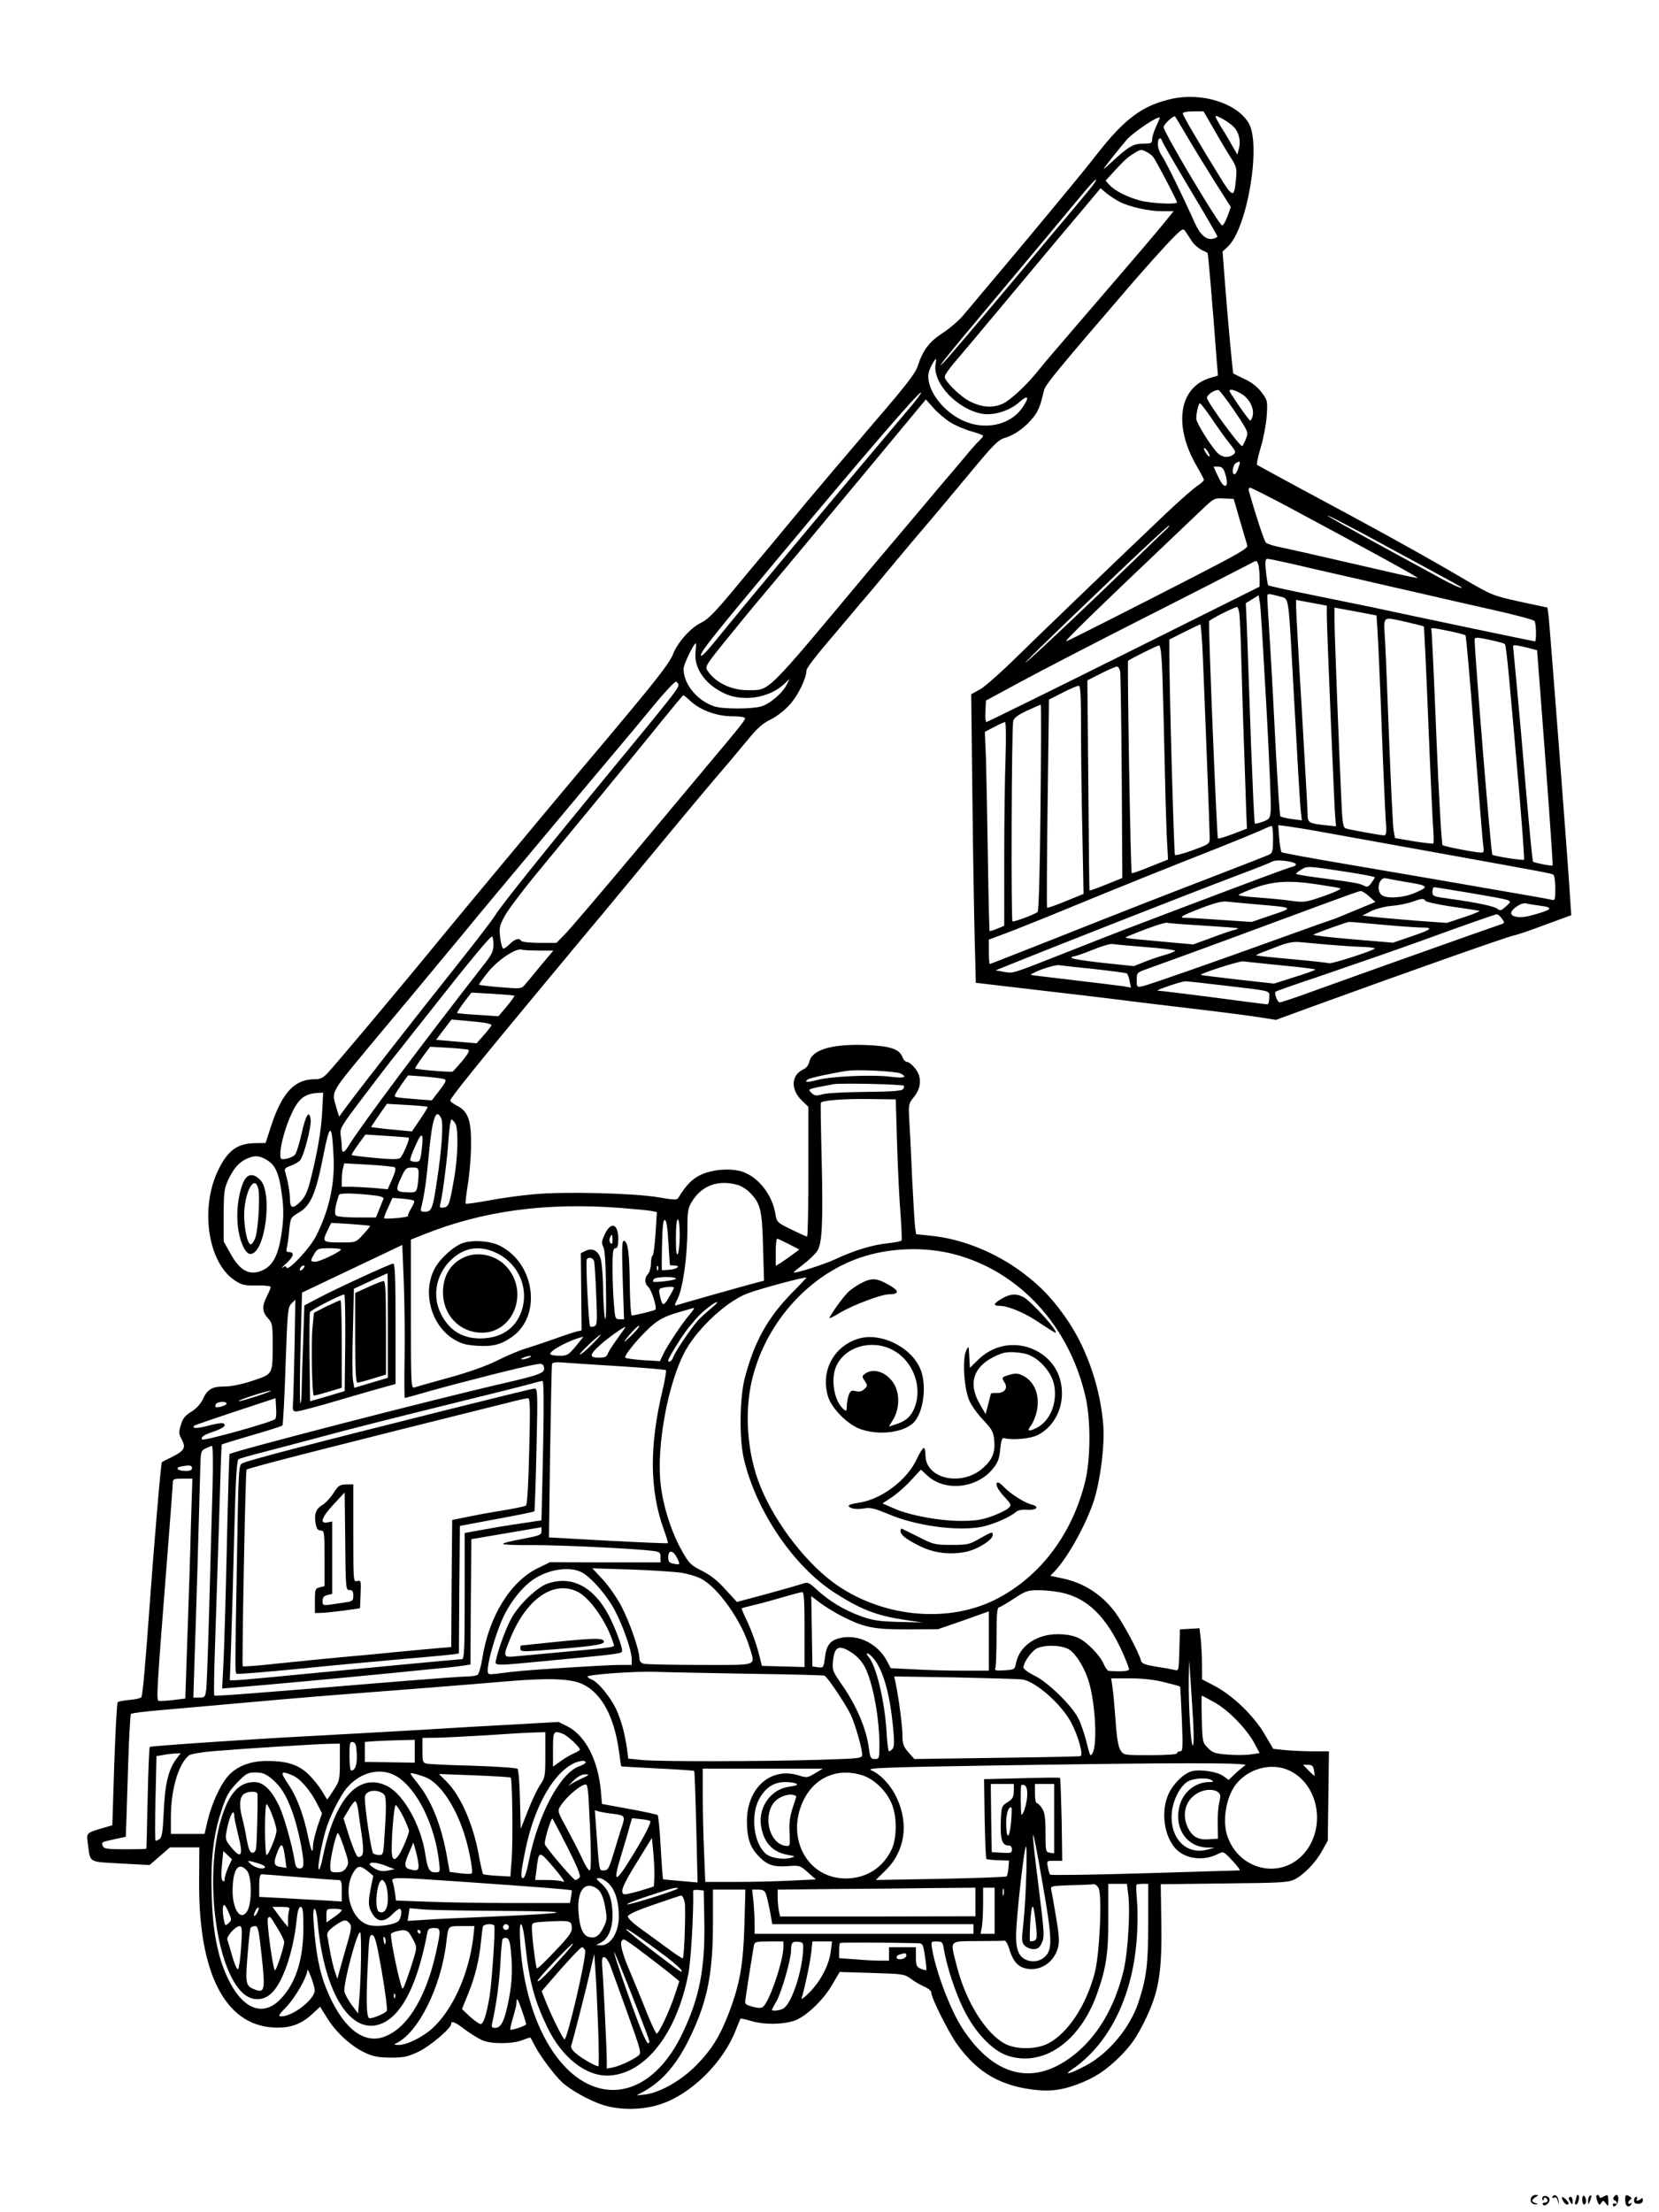 <?xml version="1.0" standalone="no"?>
<!DOCTYPE svg PUBLIC "-//W3C//DTD SVG 20010904//EN"
 "http://www.w3.org/TR/2001/REC-SVG-20010904/DTD/svg10.dtd">
<svg version="1.0" xmlns="http://www.w3.org/2000/svg"
 width="864pt" height="1152pt" viewBox="0 0 864 1152"
 preserveAspectRatio="xMidYMid meet">

<g transform="translate(0,1152) scale(0.1,-0.1)"
fill="#000000" stroke="none">
<path d="M6101 11005 c-151 -34 -244 -103 -389 -289 -72 -93 -346 -424 -597
-721 -33 -39 -78 -93 -100 -119 -22 -26 -70 -67 -107 -91 -69 -45 -103 -91
-128 -170 -12 -38 -61 -102 -232 -300 -42 -50 -134 -157 -204 -240 -69 -82
-136 -161 -148 -175 -11 -14 -64 -77 -116 -140 -52 -63 -99 -120 -105 -126 -5
-6 -70 -84 -144 -173 -104 -126 -144 -167 -178 -183 -56 -26 -125 -104 -149
-167 -14 -36 -74 -116 -209 -278 -104 -125 -192 -230 -195 -233 -3 -3 -109
-129 -235 -280 -126 -151 -274 -329 -329 -395 -56 -67 -171 -206 -256 -309
-215 -263 -536 -644 -573 -683 -24 -26 -39 -33 -68 -33 -105 0 -170 -70 -227
-243 l-29 -89 -60 -1 c-88 -3 -136 -38 -185 -137 -98 -198 -56 -485 84 -577
37 -25 51 -28 115 -27 40 1 73 -3 73 -8 0 -5 -9 -26 -20 -48 -27 -52 -25 -81
5 -114 23 -25 25 -34 25 -130 0 -166 3 -160 -104 -196 -57 -19 -111 -30 -146
-30 -65 0 -90 -14 -114 -67 -11 -23 -33 -48 -59 -64 -33 -20 -45 -35 -55 -69
-12 -38 -11 -47 4 -75 23 -43 15 -59 -48 -91 -29 -14 -54 -27 -55 -28 -5 -4
-42 -443 -63 -736 -25 -347 -37 -476 -44 -488 -3 -5 -30 -12 -61 -14 -30 -3
-58 -8 -62 -12 -4 -4 -12 -149 -18 -324 l-10 -317 -45 -13 c-92 -27 -90 -26
-83 -79 14 -106 -1 -97 171 -107 l151 -8 53 46 53 46 76 0 77 0 -1 -182 c-3
-472 135 -742 386 -756 84 -5 144 15 203 70 l41 38 37 -59 c45 -74 124 -146
196 -180 45 -21 70 -25 135 -26 69 0 89 5 145 31 60 29 170 122 170 145 0 18
21 9 73 -31 29 -21 69 -46 90 -55 48 -20 156 -19 207 1 23 9 42 15 43 13 1 -2
13 -24 26 -49 29 -53 97 -144 137 -182 44 -41 140 -95 210 -118 86 -29 204
-29 296 0 166 51 339 222 404 399 10 25 19 47 20 49 1 2 28 -4 59 -13 72 -21
184 -17 238 9 60 30 139 107 181 181 l39 66 169 -5 c160 -5 169 -6 201 -30 18
-14 50 -32 70 -41 21 -9 37 -22 37 -31 0 -28 88 -203 134 -269 97 -135 205
-204 358 -231 106 -18 172 -13 264 20 94 35 153 73 231 151 56 58 81 94 122
176 76 153 93 253 89 516 l-3 201 330 4 c295 3 334 5 367 21 49 25 110 88 144
150 l29 52 3 232 3 233 -78 0 c-43 0 -108 3 -145 6 l-67 7 -46 78 c-56 95
-164 199 -258 249 l-67 35 0 71 c0 39 -3 99 -6 133 l-7 62 -51 -3 -51 -3 -3
-108 c-3 -107 -3 -109 -25 -103 -12 3 -55 11 -96 17 -59 10 -75 16 -79 32 -12
45 -93 196 -135 252 -70 93 -164 153 -275 176 l-62 13 24 25 c71 76 166 250
205 373 33 110 54 280 47 383 -14 190 -81 390 -180 540 -74 111 -140 182 -238
256 -145 109 -322 180 -490 195 l-67 7 -5 36 c-3 20 -10 137 -16 261 -5 124
-12 260 -15 304 -4 75 -3 80 25 114 40 49 41 107 4 151 -14 17 -32 31 -40 31
-8 0 -19 11 -24 25 -16 42 -63 58 -188 63 -177 7 -283 -24 -297 -86 -3 -17
-16 -34 -30 -40 -65 -30 -69 -104 -10 -162 l35 -34 0 -338 c0 -186 -3 -338 -7
-337 -5 0 -42 17 -83 37 -73 36 -75 38 -82 81 -16 97 -84 186 -165 217 -59 23
-163 16 -226 -15 -43 -21 -75 -54 -112 -115 -9 -16 -17 -16 -105 -1 -130 22
-492 31 -650 16 -69 -6 -176 -21 -238 -33 -62 -11 -115 -19 -117 -16 -2 2 3
46 11 98 9 52 17 145 17 205 2 130 -15 178 -73 207 -19 10 -35 22 -35 27 0 13
132 177 480 596 169 204 317 381 329 395 11 14 118 142 236 285 118 143 257
310 308 370 103 120 98 115 195 231 50 62 80 88 122 108 33 17 73 48 100 79
43 49 85 136 85 176 0 10 44 69 98 132 53 63 119 141 147 174 27 33 52 62 55
65 3 3 75 88 159 190 85 102 171 203 190 225 20 23 105 125 190 227 135 163
158 187 195 198 51 15 106 55 146 105 28 35 38 60 57 142 8 31 69 105 458 557
72 83 161 182 198 221 62 64 69 68 80 51 7 -10 21 -32 32 -49 11 -18 34 -38
50 -47 17 -8 32 -16 34 -17 3 -2 25 -260 47 -554 l7 -85 -41 -12 c-163 -49
-193 -249 -68 -462 20 -34 36 -65 36 -69 0 -5 -17 -20 -37 -33 -21 -14 -94
-79 -163 -144 -309 -294 -637 -610 -773 -743 -81 -80 -168 -157 -193 -171
l-46 -25 6 -525 c3 -289 9 -627 12 -751 l6 -227 52 -6 c28 -3 166 -20 307 -36
141 -16 308 -36 370 -44 63 -8 233 -29 379 -46 146 -17 308 -38 360 -46 l95
-15 205 75 c481 175 994 356 1035 365 17 3 90 28 164 56 l134 49 -7 106 c-11
179 -105 1402 -111 1451 l-6 45 -144 31 c-140 31 -145 33 -286 115 -209 123
-458 261 -864 478 -115 62 -213 116 -218 119 -4 4 5 45 19 92 14 46 28 120 31
164 5 78 4 81 -27 122 -20 27 -51 52 -88 69 -31 15 -58 28 -59 29 -3 2 -30
294 -44 478 l-12 157 27 25 c102 95 176 536 108 646 -63 103 -244 159 -401
124z m229 -172 c34 -60 74 -126 88 -147 21 -34 24 -47 19 -97 -9 -101 -16
-100 -83 8 -119 193 -194 322 -194 332 0 7 22 11 54 11 l54 0 62 -107z m-145
-28 c32 -55 96 -159 142 -232 l83 -131 -17 -48 c-10 -26 -22 -48 -28 -48 -15
-1 -305 486 -305 512 0 15 53 63 60 55 3 -4 33 -53 65 -108z m241 53 c27 -28
37 -73 26 -113 l-8 -30 -29 50 c-15 28 -41 71 -57 96 -15 25 -28 49 -28 53 0
11 74 -31 96 -56z m-386 48 c0 -2 -9 -23 -20 -47 -11 -24 -20 -54 -20 -66 0
-19 -6 -21 -45 -21 -53 0 -76 -14 -160 -91 -33 -31 -53 -47 -45 -36 15 21 79
101 115 144 34 41 175 135 175 117z m14 -124 c3 -10 69 -123 146 -252 77 -129
140 -237 140 -241 0 -4 -10 -9 -22 -12 -34 -9 -67 19 -95 81 -60 135 -153 324
-172 351 -12 16 -21 43 -21 60 0 34 15 42 24 13z m-81 -54 c12 -6 28 -18 34
-27 14 -18 123 -226 123 -235 0 -12 -137 -5 -190 9 -68 18 -132 50 -161 81
l-21 23 38 42 c58 63 76 80 109 100 35 22 39 23 68 7z m-295 -190 c-20 -24
-75 -91 -124 -149 -49 -58 -170 -202 -268 -320 -198 -236 -351 -416 -374 -439
-48 -49 25 43 200 251 260 310 413 493 511 611 44 54 83 96 85 93 3 -2 -11
-24 -30 -47z m153 -69 c53 -27 153 -49 222 -49 l59 0 -34 -42 c-33 -42 -121
-146 -463 -543 -99 -115 -193 -225 -208 -245 -63 -79 -145 -154 -186 -173 -52
-23 -109 -19 -172 14 -48 24 -129 104 -129 127 0 8 22 41 48 71 27 31 163 193
303 361 140 168 301 360 358 427 l103 123 30 -26 c17 -14 48 -34 69 -45z
m-959 -848 c-14 -99 116 -234 245 -256 60 -10 144 17 193 62 46 40 53 26 15
-29 -64 -94 -201 -122 -317 -65 -116 57 -197 184 -167 261 11 28 28 56 33 56
2 0 1 -13 -2 -29z m1557 -241 c72 -107 73 -111 61 -142 -7 -18 -16 -37 -20
-41 -8 -10 -182 227 -184 251 -1 15 37 42 59 41 6 0 43 -49 84 -109z m38 88
c40 -24 66 -76 57 -113 -3 -14 -9 -25 -13 -25 -5 1 -51 63 -96 133 -16 26 -16
27 0 27 10 0 33 -10 52 -22z m-1732 -75 c-306 -362 -854 -1018 -1018 -1221
-43 -52 -67 -76 -67 -64 0 20 69 106 430 538 450 539 709 838 717 830 3 -2
-25 -40 -62 -83z m212 -71 c27 -17 76 -38 111 -48 34 -9 62 -20 62 -24 0 -4
-10 -15 -21 -26 -12 -10 -51 -55 -87 -99 -37 -44 -69 -82 -72 -85 -3 -3 -64
-75 -135 -160 -72 -85 -132 -157 -135 -160 -3 -3 -71 -84 -152 -180 -540 -646
-507 -613 -623 -614 -85 -1 -169 39 -210 101 -14 21 -10 29 93 156 60 74 140
172 179 218 99 117 363 434 635 762 l230 277 39 -44 c21 -24 60 -57 86 -74z
m1366 15 c31 -46 72 -104 92 -128 32 -40 33 -45 18 -56 -26 -20 -60 -15 -84
10 -35 37 -109 156 -109 176 0 31 12 81 19 81 4 0 33 -38 64 -83z m-13 -191
c0 -6 -7 -2 -15 8 -8 11 -15 25 -15 30 0 6 7 2 15 -8 8 -11 15 -25 15 -30z
m149 -64 c-6 -18 -15 -32 -20 -32 -16 0 -9 49 8 59 24 13 25 10 12 -27z m-70
-23 c13 -38 14 -69 2 -69 -11 0 -23 17 -44 63 l-17 37 24 0 c18 0 27 -8 35
-31z m325 -176 c442 -237 690 -373 679 -373 -7 0 -79 15 -160 34 -225 52 -491
113 -558 127 -33 6 -65 17 -72 23 -9 9 -50 132 -89 269 -3 9 0 17 7 17 6 0 93
-44 193 -97z m-246 -75 c18 -62 35 -120 38 -129 5 -13 -52 -46 -268 -157 -295
-152 -657 -335 -673 -341 -22 -8 116 126 699 680 68 65 70 66 120 63 l51 -2
33 -114z m632 -62 c313 -169 515 -279 520 -283 14 -15 -49 13 -119 52 -44 24
-140 77 -213 116 -262 143 -383 211 -363 204 11 -3 90 -44 175 -89z m-1031 3
c-19 -17 -90 -86 -159 -153 -182 -177 -487 -466 -545 -515 -66 -57 94 100 445
435 157 150 287 270 289 268 3 -3 -11 -18 -30 -35z m660 -163 c58 -14 207 -48
331 -76 124 -29 293 -67 375 -86 83 -19 242 -56 355 -81 113 -25 208 -51 212
-57 9 -14 10 -106 2 -106 -6 0 -655 136 -839 176 -38 8 -177 36 -308 63 -130
26 -240 50 -242 53 -3 3 -8 35 -12 72 -5 51 -3 66 7 66 8 0 61 -11 119 -24z
m-165 -8 c3 -13 6 -43 6 -68 l0 -45 -708 -353 c-389 -194 -711 -352 -715 -352
-4 0 -7 25 -5 56 l3 56 185 100 c102 55 385 202 630 326 245 124 477 243 515
263 39 20 73 38 76 38 4 1 9 -9 13 -21z m126 -168 c30 -8 32 -25 49 -340 30
-544 41 -739 46 -778 l5 -44 -53 7 c-28 4 -55 10 -59 14 -3 3 -13 152 -23 331
-9 179 -22 429 -30 555 -8 127 -15 240 -15 253 0 24 -2 24 80 2z m-85 -565
c15 -269 25 -512 23 -540 -3 -47 -5 -50 -41 -64 -20 -7 -40 -12 -42 -9 -3 2
-11 191 -20 419 -8 228 -17 485 -20 571 l-7 157 34 21 33 20 7 -43 c4 -23 18
-262 33 -532z m315 471 c0 -69 39 -1001 44 -1055 l4 -44 -57 6 c-84 9 -91 13
-91 56 0 20 -14 263 -30 541 -17 278 -30 521 -30 540 l0 36 80 -15 80 -15 0
-50z m-456 12 c3 -18 8 -132 11 -253 3 -121 10 -335 15 -475 5 -140 10 -286
11 -325 l3 -70 -73 -28 c-40 -15 -76 -26 -78 -23 -6 6 -51 1116 -46 1131 3 9
126 71 145 74 4 1 9 -14 12 -31z m720 -93 c3 -44 13 -260 21 -480 8 -220 18
-442 21 -492 6 -80 5 -93 -9 -93 -16 0 -172 28 -198 36 -14 4 -18 27 -23 142
-12 250 -36 876 -36 943 l0 65 109 -20 110 -21 5 -80z m150 46 c48 -11 89 -21
91 -23 2 -2 13 -230 24 -508 11 -278 23 -530 26 -561 2 -31 2 -58 0 -61 -3 -3
-49 3 -102 11 l-98 17 -7 39 c-4 22 -14 229 -23 460 -9 231 -18 471 -22 533
-7 130 -17 121 111 93z m-1060 -173 c14 -332 36 -914 36 -948 0 -35 0 -35 -87
-67 -48 -18 -91 -29 -94 -25 -5 6 -30 889 -29 1059 l0 63 78 39 c42 21 80 39
83 40 3 1 9 -72 13 -161z m1282 126 c44 -9 82 -19 86 -22 4 -4 25 -245 47
-537 23 -291 43 -545 46 -562 5 -26 2 -33 -11 -33 -26 0 -190 31 -201 39 -5 3
-19 241 -32 556 -12 303 -24 556 -26 563 -5 15 -3 15 91 -4z m222 -48 c35 -8
66 -16 69 -20 8 -7 23 -169 79 -819 14 -165 23 -301 21 -304 -6 -5 -153 18
-165 26 -7 5 -93 1059 -92 1119 0 15 9 15 88 -2z m-4146 -64 c-8 -84 53 -168
153 -214 97 -44 232 -22 309 50 l28 27 -15 -31 c-23 -44 -89 -101 -134 -113
-51 -14 -201 -14 -244 1 -89 30 -159 116 -159 195 0 23 53 133 64 133 2 0 1
-22 -2 -48z m2432 -124 c3 -90 8 -282 11 -428 3 -146 8 -324 11 -396 l7 -130
-93 -37 c-51 -21 -94 -36 -96 -34 -6 5 -24 1100 -19 1106 10 9 150 79 161 80
8 1 14 -49 18 -161z m1901 149 l50 -13 17 -220 c34 -442 67 -898 64 -901 -4
-4 -96 14 -102 20 -3 2 -18 161 -35 353 -16 191 -38 442 -49 556 -11 114 -20
210 -20 213 0 8 21 6 75 -8z m-2121 -124 c2 -16 6 -264 8 -551 l3 -524 -84
-34 c-47 -19 -85 -33 -87 -31 -1 1 -4 248 -6 548 l-5 546 71 36 c39 20 76 36
83 36 6 1 14 -11 17 -26z m-2301 -67 c6 -15 -29 -59 -378 -482 -324 -394 -547
-672 -575 -719 -13 -22 -110 -148 -215 -280 -196 -246 -475 -603 -555 -710
l-44 -60 -12 40 c-28 99 -45 67 212 377 130 155 244 292 253 303 9 11 95 115
191 230 95 116 217 262 270 325 231 277 569 680 620 740 30 36 73 88 95 115
61 74 117 135 125 135 4 0 10 -6 13 -14z m2097 -234 c0 -126 3 -370 7 -543 l6
-314 -93 -38 c-51 -21 -94 -36 -97 -34 -2 3 -1 247 3 544 l7 540 71 36 c39 20
77 36 84 36 9 1 12 -51 12 -227z m-2030 144 c51 -46 135 -76 215 -76 39 0 65
-4 65 -11 0 -10 -31 -49 -175 -220 -44 -53 -224 -268 -401 -480 -177 -211
-340 -403 -364 -426 l-42 -43 -89 0 c-48 0 -91 5 -94 10 -10 17 -33 11 -59
-15 -14 -14 -29 -25 -34 -25 -6 0 -13 25 -17 56 -6 51 -4 63 22 111 15 29 82
119 148 200 66 80 219 266 340 413 121 147 270 329 330 404 61 75 112 136 114
136 2 0 20 -15 41 -34z m1819 -551 c-3 -313 -9 -539 -15 -544 -14 -12 -122
-53 -131 -49 -8 3 -5 1008 4 1044 3 15 26 32 71 53 37 17 69 31 72 31 3 0 2
-241 -1 -535z m-182 263 c-4 -99 -7 -338 -7 -530 l0 -349 -36 -15 c-20 -8 -38
-14 -40 -12 -2 2 -6 172 -9 378 -3 206 -8 439 -10 517 l-6 142 48 25 c26 14
52 25 57 26 5 0 6 -75 3 -182z m1393 -428 c0 -56 -3 -71 -17 -79 -10 -5 -137
-55 -283 -111 -295 -114 -405 -156 -858 -336 -172 -68 -315 -124 -317 -124 -3
0 -5 28 -5 63 l0 64 88 33 c48 18 191 75 317 127 257 106 538 219 785 316 91
36 190 77 220 90 30 14 58 26 63 26 4 1 7 -30 7 -69z m235 41 c61 -11 310 -56
555 -100 649 -117 658 -119 670 -126 5 -3 10 -35 10 -71 0 -62 -1 -64 -22 -59
-13 3 -61 12 -108 20 -385 67 -664 115 -952 164 -186 31 -340 60 -344 63 -3 4
-9 37 -12 74 l-5 67 49 -6 c27 -4 99 -15 159 -26z m-152 -157 c44 -8 48 -21
10 -30 -26 -7 -171 -61 -628 -234 -211 -80 -293 -111 -535 -207 -300 -118
-281 -112 -330 -104 l-45 8 30 12 c253 103 974 386 1225 481 91 34 172 66 180
71 18 10 43 11 93 3z m305 -55 c78 -12 142 -24 142 -28 0 -3 -9 -17 -19 -30
-15 -20 -21 -22 -40 -12 -21 11 -47 16 -253 43 -54 7 -98 15 -98 18 0 3 12 13
28 22 30 19 33 19 240 -13z m287 -49 c139 -22 142 -26 63 -60 -60 -26 -147
-31 -172 -11 -32 27 -13 97 24 87 8 -2 47 -9 85 -16z m-440 -16 c55 -8 107
-17 115 -20 8 -3 -30 -21 -85 -40 -95 -33 -103 -34 -170 -25 -38 6 -116 13
-172 17 -57 4 -103 10 -103 13 0 3 37 20 81 36 98 37 187 42 334 19z m791 -44
c236 -41 223 -36 188 -69 -25 -23 -31 -25 -45 -14 -17 14 -107 33 -251 53 -83
11 -88 13 -88 36 0 13 4 24 9 24 5 0 89 -14 187 -30z m-525 -18 l32 -29 -111
-46 c-61 -26 -114 -47 -117 -47 -2 0 -112 -39 -242 -86 -390 -141 -706 -251
-740 -259 -33 -7 -33 -6 -33 32 0 37 1 39 53 57 73 26 307 111 617 226 459
170 485 179 497 180 7 0 27 -13 44 -28z m291 -22 c2 -6 64 -20 138 -31 74 -10
139 -21 145 -22 5 -2 -31 -17 -80 -33 l-90 -30 -165 12 c-91 7 -190 16 -220
20 l-55 6 45 23 c25 12 73 25 110 28 36 3 83 13 105 21 49 18 62 19 67 6z
m-872 -20 c190 -16 191 -16 71 -56 l-103 -35 -150 10 c-82 6 -166 11 -185 11
-50 0 -38 8 75 52 68 26 107 36 132 33 19 -2 91 -9 160 -15z m1468 -6 c80 -10
68 -22 -55 -54 -47 -12 -93 -5 -93 15 0 20 52 55 75 51 11 -3 44 -8 73 -12z
m-196 -68 c16 -23 16 -23 -15 -33 -77 -26 -699 -247 -981 -349 -82 -30 -155
-54 -162 -54 -11 0 -29 48 -21 56 2 2 102 38 223 78 262 90 381 131 534 186
239 87 385 138 395 139 6 0 18 -10 27 -23z m-1555 -36 c97 -6 179 -12 180 -14
2 -2 -9 -7 -24 -10 -15 -4 -69 -22 -118 -41 l-91 -33 -154 14 c-219 20 -209
18 -185 29 101 42 192 73 203 70 7 -3 92 -9 189 -15z m928 5 c88 -8 182 -15
209 -15 65 0 52 -11 -59 -48 l-90 -31 -215 18 c-118 10 -208 21 -200 24 35 16
176 66 185 66 6 1 82 -6 170 -14z m-4625 -105 c0 -32 -9 -51 -45 -97 -324
-415 -653 -855 -713 -955 -22 -35 -32 -35 -32 0 0 15 -3 43 -6 62 -5 33 3 46
112 190 64 85 149 196 189 245 39 50 118 149 174 220 199 253 306 382 314 378
4 -2 7 -22 7 -43z m4355 0 c61 -5 138 -10 173 -11 34 -1 62 -5 62 -8 0 -9
-229 -83 -238 -77 -4 2 -90 12 -192 21 -102 9 -186 18 -188 20 -1 1 10 7 25
13 15 6 57 22 93 36 47 18 78 23 110 20 25 -2 95 -9 155 -14z m-957 -12 c83
-6 152 -15 152 -19 0 -3 -21 -12 -47 -20 -27 -7 -75 -23 -108 -36 l-60 -24
-162 17 c-90 10 -163 21 -163 26 0 4 6 8 13 8 7 0 51 15 98 34 46 19 93 33
104 30 11 -2 89 -9 173 -16z m-3161 -18 l75 0 -69 -82 c-37 -46 -75 -91 -84
-101 -14 -16 -26 -16 -123 -8 -59 5 -109 11 -111 13 -2 2 19 31 46 65 50 63
147 128 177 118 8 -3 47 -5 89 -5z m3866 -77 c97 -9 177 -19 177 -22 0 -3 -49
-21 -108 -39 l-107 -34 -189 21 c-105 12 -191 23 -192 24 -7 7 203 74 221 71
11 -2 100 -11 198 -21z m-976 -19 c89 -10 166 -20 171 -23 5 -3 12 -21 15 -40
l7 -34 -38 7 c-21 3 -135 17 -253 31 -118 14 -221 26 -229 28 -8 1 17 14 55
29 39 14 79 24 90 22 11 -2 93 -11 182 -20z m661 -84 c278 -33 252 -26 252
-66 0 -19 -4 -34 -10 -34 -5 0 -73 9 -152 19 -154 21 -394 51 -418 52 -20 0
119 48 143 49 10 0 94 -9 185 -20z m-3679 -55 c2 -2 -16 -27 -40 -56 l-43 -51
-105 7 c-59 3 -108 8 -110 10 -2 2 14 27 35 55 l39 51 110 -6 c60 -4 111 -8
114 -10z m-156 -141 c20 -3 37 -9 37 -12 -1 -4 -18 -27 -39 -51 l-39 -44 -106
9 -105 9 40 53 41 53 66 -6 c37 -3 84 -8 105 -11z m-85 -140 c10 -3 0 -21 -29
-57 -24 -28 -47 -54 -51 -57 -7 -5 -189 10 -196 16 -2 1 15 27 37 58 l41 55
92 -5 c51 -3 99 -8 106 -10z m2252 -124 c38 -20 20 -26 -52 -17 -95 12 -308 2
-378 -16 -54 -15 -77 -14 -51 3 13 8 140 35 206 44 53 8 254 -3 275 -14z
m-2378 -29 c15 -5 11 -14 -23 -59 l-40 -52 -82 6 c-110 9 -112 10 -111 20 1 5
17 30 35 57 l34 47 85 -6 c47 -4 93 -10 102 -13z m2395 -35 c4 -3 1 -12 -6
-19 -8 -8 -64 -12 -194 -13 -100 -1 -200 -6 -222 -12 -35 -10 -42 -9 -59 7
-20 21 -25 19 114 45 37 7 359 0 367 -8z m-3029 -133 c-5 -100 -25 -216 -61
-358 -16 -62 -28 -88 -53 -113 -39 -39 -54 -35 -54 16 0 33 -12 98 -26 144 -3
12 5 19 29 27 19 7 42 19 50 29 19 21 59 175 55 210 -6 55 -25 29 -46 -66 -12
-54 -28 -106 -35 -114 -6 -9 -27 -18 -44 -22 -31 -5 -33 -4 -33 25 0 47 28
147 61 215 36 76 68 99 138 103 l24 1 -5 -97z m2994 -173 c4 -129 12 -293 18
-364 5 -70 8 -131 5 -136 -2 -4 -34 -10 -69 -14 -82 -8 -179 -38 -275 -83 -60
-28 -210 -76 -218 -69 -1 1 22 20 52 43 30 23 62 54 72 70 25 38 30 149 22
488 -4 154 -6 281 -4 283 11 12 114 20 240 19 l150 -2 7 -235z m-2445 196 c2
-2 -16 -31 -39 -65 l-43 -63 -70 7 c-38 3 -86 8 -107 11 l-36 5 41 61 42 60
104 -6 c57 -3 106 -8 108 -10z m71 -60 c12 -27 3 -162 -24 -335 -20 -135 -27
-151 -60 -151 -24 0 -25 3 -19 27 15 61 26 136 39 278 17 183 37 239 64 181z
m74 -28 c16 -30 13 -173 -7 -285 -23 -133 -28 -148 -54 -151 -21 -3 -23 -1
-17 23 12 49 36 234 42 335 4 55 11 100 15 100 5 0 14 -10 21 -22z m-635 -165
c8 -144 -21 -280 -90 -418 -31 -63 -148 -188 -155 -166 -3 9 -8 9 -20 0 -10
-6 0 5 21 24 38 35 42 57 10 57 -11 0 -14 6 -9 23 3 12 9 52 12 89 7 67 7 68
51 94 61 36 88 98 126 292 35 177 45 178 54 5z m458 20 c-6 -47 -9 -53 -30
-53 -13 0 -26 3 -28 8 -3 4 9 39 27 77 34 78 44 68 31 -32z m-66 72 c6 -6 -31
-94 -45 -105 -9 -8 -46 -8 -130 0 -65 6 -120 13 -122 15 -3 2 13 27 34 56 l37
51 111 -7 c61 -4 113 -8 115 -10z m-751 -109 c57 -29 75 -70 92 -201 7 -53 7
-106 0 -161 -18 -145 -50 -204 -121 -226 -58 -17 -104 12 -148 93 l-36 64 0
135 c0 120 3 141 23 185 28 60 57 93 97 111 39 17 60 17 93 0z m678 -45 c7 -4
3 -23 -13 -60 l-24 -54 -76 7 c-42 3 -96 6 -120 6 l-43 0 0 38 c0 20 3 48 7
61 l6 23 126 -7 c69 -4 131 -10 137 -14z m124 -35 c0 -18 -3 -48 -6 -65 -6
-28 -10 -31 -43 -30 -70 1 -74 7 -44 72 24 53 28 57 59 57 32 0 34 -2 34 -34z
m1660 -56 c20 -5 50 -24 67 -42 54 -56 62 -89 67 -282 l5 -175 -42 -11 c-69
-18 -397 -111 -414 -117 -12 -5 -10 3 7 36 26 53 50 218 50 361 0 91 3 110 23
142 51 84 136 116 237 88z m-1882 -56 c28 -4 42 -10 39 -17 -3 -7 -13 -31 -22
-54 l-17 -43 -97 0 c-53 0 -102 4 -109 9 -13 8 -8 44 13 108 4 12 82 10 193
-3z m198 -27 c4 -3 -3 -21 -15 -40 -11 -19 -18 -36 -16 -39 3 -3 -23 -8 -57
-11 -35 -3 -65 -4 -67 -1 -2 2 6 27 20 55 l23 51 53 -4 c29 -3 56 -7 59 -11z
m1074 -37 c74 -6 148 -13 163 -16 l28 -6 -7 -111 c-4 -62 -11 -113 -15 -115
-5 -2 -9 -21 -9 -42 0 -21 -7 -45 -15 -54 -19 -19 -19 -50 0 -66 18 -15 48
-111 38 -120 -8 -6 -105 -30 -123 -30 -4 0 -9 69 -10 153 -2 172 -9 228 -29
235 -12 4 -13 -26 -8 -202 l7 -206 -23 0 c-23 0 -24 4 -30 83 -4 45 -7 128 -7
185 0 84 3 102 15 102 11 0 15 12 15 49 0 84 -43 92 -75 13 -12 -27 -12 -38
-3 -55 8 -14 13 -89 14 -212 2 -113 0 -178 -5 -160 -5 17 -9 86 -10 155 -1 69
-7 140 -14 159 -14 40 -44 54 -78 37 l-24 -12 2 -201 2 -201 -27 -6 c-15 -4
-70 -22 -122 -41 -52 -18 -120 -41 -150 -50 -30 -9 -95 -37 -145 -62 -57 -28
-148 -60 -250 -88 -88 -24 -168 -47 -177 -50 -17 -7 -18 15 -18 381 l0 389 68
27 c308 123 634 167 1022 138z m251 -181 c4 -63 7 -115 8 -116 0 -2 10 -3 21
-3 37 0 20 -18 -21 -22 -22 -2 -41 -3 -42 -2 -1 1 -1 61 1 134 2 96 6 130 15
127 8 -2 14 -43 18 -118z m59 39 c0 -46 -5 -90 -10 -98 -7 -10 -10 16 -10 83
0 58 4 97 10 97 6 0 10 -34 10 -82z m-1613 48 c2 -1 -14 -21 -35 -44 -39 -42
-39 -42 -110 -42 -102 0 -105 2 -79 57 l22 45 100 -6 c55 -4 101 -8 102 -10z
m1263 -73 c0 -19 -3 -24 -10 -17 -6 6 -8 18 -4 27 9 24 14 21 14 -10z m919
-22 l54 -28 -34 -25 c-19 -14 -46 -33 -61 -43 l-28 -17 0 71 c0 39 3 71 8 71
4 -1 31 -14 61 -29z m-2002 -598 c-2 -112 -1 -203 1 -203 2 0 61 16 130 36
163 46 495 130 548 138 37 7 42 5 47 -14 7 -29 -18 -39 -213 -84 -381 -88
-1413 -355 -1425 -368 -1 -2 -8 -223 -14 -493 -6 -269 -14 -544 -18 -609 l-6
-119 84 7 c117 9 583 52 824 76 110 11 225 23 255 25 30 3 72 8 92 11 l38 6 2
326 3 327 183 31 182 31 0 -21 c0 -19 -10 -23 -100 -40 -55 -10 -100 -21 -100
-26 0 -4 66 -7 148 -6 138 1 535 -18 630 -30 38 -5 42 -8 42 -33 l0 -27 -288
0 -287 1 -66 -32 c-143 -71 -254 -253 -288 -473 -7 -41 -17 -78 -24 -82 -7 -4
-30 -8 -52 -8 -22 0 -173 -11 -335 -24 -813 -67 -979 -80 -984 -75 -3 3 -1
122 4 265 5 142 14 435 21 649 6 215 12 391 14 393 2 2 72 23 156 48 84 24
156 47 160 51 3 5 11 145 16 311 10 284 12 305 31 324 l20 20 -4 -243 c-3
-134 -6 -265 -8 -291 -3 -43 -1 -48 18 -48 12 0 112 26 222 59 109 32 220 64
247 71 l47 13 0 313 c0 237 -3 314 -12 314 -14 0 -290 -127 -393 -181 l-70
-37 -6 -183 c-4 -101 -7 -217 -8 -258 0 -41 -4 -72 -7 -68 -3 3 -3 134 1 291
l8 285 261 124 261 124 8 -196 c4 -108 6 -287 4 -398z m-332 568 c-21 -19
-111 -61 -132 -61 -28 0 -28 3 -6 41 16 27 21 29 82 29 38 0 61 -4 56 -9z
m3193 -22 c343 -89 606 -378 688 -755 25 -118 23 -315 -4 -427 -67 -273 -230
-491 -455 -610 -245 -130 -583 -104 -833 65 -155 105 -321 316 -403 515 -70
171 -87 391 -42 568 75 299 307 550 586 634 145 44 317 48 463 10z m-1874 -36
c2 -10 8 -89 11 -175 6 -141 5 -158 -9 -164 -9 -4 -19 -4 -23 -1 -7 8 -24 338
-17 349 9 14 32 9 38 -9z m-1514 -38 c-7 -9 -15 -13 -17 -11 -7 7 7 26 19 26
6 0 6 -6 -2 -15z m1847 -7 c-3 -8 -6 -5 -6 6 -1 11 2 17 5 13 3 -3 4 -12 1
-19z m-1407 -290 l0 -273 -88 -26 -87 -26 -7 41 c-3 22 -4 139 0 258 l5 217
86 40 c47 22 87 40 89 40 1 1 2 -122 2 -271z m1500 243 c0 -8 -109 -21 -119
-15 -1 2 0 7 4 13 8 13 115 15 115 2z m680 6 c0 -1 -33 -37 -74 -78 -128 -131
-197 -254 -247 -444 -27 -105 -30 -315 -5 -422 64 -272 258 -558 471 -696 139
-89 219 -120 370 -143 l90 -13 -125 3 c-106 3 -136 8 -200 31 -86 32 -161 77
-226 137 -43 39 -47 41 -77 30 -18 -6 -101 -30 -186 -53 l-153 -41 -60 65
c-41 46 -78 75 -122 97 -58 29 -67 38 -104 103 -54 95 -98 230 -111 345 -24
200 39 538 130 701 68 120 216 256 323 296 66 25 306 89 306 82z m-690 -53 c0
-3 -12 -26 -27 -51 -28 -48 -35 -46 -47 14 -6 25 -4 32 11 36 27 7 63 8 63 1z
m-1712 -286 l-3 -252 -90 -27 -90 -26 -3 226 c-1 124 0 231 2 238 4 11 159 91
179 92 4 1 6 -112 5 -251z m1907 180 c-22 -18 -53 -46 -69 -63 -33 -35 -122
-167 -131 -195 -6 -18 -25 -29 -25 -14 0 12 74 131 105 169 50 61 67 78 105
108 50 38 63 34 15 -5z m-115 -35 c-41 -49 -114 -159 -136 -205 l-17 -36 -86
5 c-47 3 -90 9 -94 13 -11 9 81 119 144 172 32 27 69 46 125 62 43 13 83 24
87 25 5 1 -5 -16 -23 -36z m-305 -111 c-27 -26 -40 -36 -30 -22 37 48 69 80
74 75 3 -3 -17 -27 -44 -53z m-69 -12 c-25 -34 -48 -70 -51 -80 -5 -15 -15
-20 -46 -20 -53 0 -50 16 12 71 41 36 116 89 126 89 2 0 -17 -27 -41 -60z
m-136 -34 c-30 -30 -57 -52 -60 -49 -5 5 99 103 109 103 3 0 -19 -24 -49 -54z
m-81 -6 c-38 -46 -46 -50 -85 -50 -24 0 -45 4 -48 8 -9 16 103 76 172 91 2 1
-16 -21 -39 -49z m-244 -60 c-11 -5 -27 -9 -35 -9 -9 0 -8 4 5 9 11 5 27 9 35
9 9 0 8 -4 -5 -9z m479 -45 c126 -8 231 -17 234 -20 3 -3 -4 -47 -16 -98 -71
-295 -69 -525 4 -729 14 -38 24 -71 22 -74 -2 -2 -142 4 -312 13 l-307 17 6
446 c4 245 8 450 10 457 3 9 23 11 67 7 35 -3 166 -11 292 -19z m-405 -397
c-4 -178 -7 -341 -8 -364 l-1 -41 -112 -17 c-62 -9 -152 -24 -200 -33 l-88
-16 0 -328 c0 -278 -2 -329 -14 -329 -13 0 -564 -52 -1006 -95 -85 -8 -166
-15 -179 -15 l-24 0 7 198 c4 108 11 365 16 571 7 271 13 377 22 382 6 4 66
21 132 38 67 17 213 56 326 86 113 31 387 100 610 155 223 55 428 106 455 114
28 8 55 15 60 15 7 1 8 -109 4 -321z m-1493 241 c-49 -16 -91 -28 -93 -25 -5
5 146 54 167 54 8 0 -25 -13 -74 -29z m97 -119 c-17 -16 -372 -115 -380 -106
-11 11 11 26 62 42 30 10 55 24 55 31 0 17 -19 16 -92 -3 -55 -14 -81 -13 -66
2 3 3 100 36 214 74 l209 69 3 -51 c2 -28 0 -54 -5 -58z m-253 81 c0 -10 -50
-25 -57 -17 -3 2 -2 9 2 15 8 13 55 15 55 2z m-73 -438 c-4 -120 -11 -396 -17
-613 -6 -217 -13 -414 -16 -437 -5 -40 -7 -43 -36 -43 l-31 0 6 193 c7 183 25
797 30 997 2 90 3 95 27 107 14 7 29 13 34 13 5 0 6 -90 3 -217z m-107 102 c0
-10 -10 -15 -34 -15 -40 0 -57 17 -24 23 45 9 58 7 58 -8z m-6 -307 c-3 -139
-12 -397 -18 -573 l-11 -320 -64 -8 c-36 -4 -69 -6 -75 -4 -12 5 -10 51 43
723 17 215 31 401 31 412 0 20 5 22 51 22 l51 0 -8 -252z m2531 -159 c19 -37
18 -39 -17 -32 -23 4 -28 11 -28 34 0 39 25 38 45 -2z m-499 -75 c49 -23 134
-120 176 -200 44 -83 88 -211 88 -253 l0 -31 -63 0 c-35 0 -164 -7 -288 -15
-212 -14 -247 -17 -354 -31 -42 -5 -45 -4 -45 18 0 48 43 195 80 275 40 85
106 167 167 204 77 48 179 62 239 33z m523 -4 c35 -6 80 -19 100 -30 90 -45
214 -221 255 -359 29 -100 53 -91 -256 -91 -150 0 -283 3 -295 6 -16 4 -23 14
-23 30 0 40 -50 186 -93 268 -22 43 -66 106 -96 139 l-56 60 200 -6 c110 -4
229 -12 264 -17z m1967 -101 c145 -26 249 -128 336 -327 15 -35 28 -69 28 -75
0 -10 -44 -13 -106 -8 -6 1 -18 16 -25 34 -19 46 -88 117 -134 138 -26 12 -64
19 -106 19 -111 0 -200 -61 -218 -152 -6 -32 -9 -33 -60 -36 -46 -3 -53 -1
-47 13 3 9 6 84 6 166 0 112 3 149 13 149 6 1 41 21 77 45 57 38 72 44 121 44
30 1 82 -4 115 -10z m-1326 -194 l0 -196 -111 3 -111 3 -19 75 c-11 41 -35
108 -54 149 -20 41 -34 75 -33 76 2 1 35 10 73 19 39 9 106 28 150 41 44 13
86 24 93 24 9 1 12 -44 12 -194z m190 71 c122 -62 168 -71 345 -71 l160 1 133
46 132 47 0 -155 0 -154 -133 0 c-74 0 -189 3 -256 7 l-122 6 -19 36 c-47 91
-151 143 -245 121 -52 -12 -71 -37 -79 -103 -7 -52 -8 -53 -36 -49 l-29 4 -3
183 -3 183 45 -34 c25 -19 74 -49 110 -68z m1187 -175 c34 -22 73 -81 98 -151
38 -106 53 -345 24 -391 -11 -18 -12 -15 -32 65 -10 38 -27 90 -40 115 -31 66
-160 192 -229 225 -33 16 -58 35 -58 43 0 25 40 82 68 98 40 21 130 19 169 -4z
m-1130 -18 c25 -16 52 -45 66 -72 42 -79 76 -260 77 -403 0 -76 -1 -78 -24
-78 -21 0 -24 6 -31 56 -13 103 -65 225 -148 342 -40 58 -43 67 -39 110 7 79
31 90 99 45z m117 -35 c47 -63 79 -176 96 -341 8 -82 8 -112 -1 -123 -6 -8
-15 -14 -19 -14 -4 0 -10 46 -13 103 -10 162 -54 344 -94 390 -9 9 -11 17 -5
17 6 0 22 -15 36 -32z m1660 -325 c4 -69 3 -123 -2 -123 -10 0 -23 211 -21
350 l2 95 7 -100 c4 -55 10 -155 14 -222z m-2320 251 c213 -3 393 -7 400 -10
14 -5 106 -142 135 -200 23 -47 61 -178 61 -210 0 -21 -4 -21 -222 -28 -301
-9 -836 -10 -925 -1 l-71 7 -6 47 c-12 83 -28 145 -56 208 -29 64 -98 148
-131 158 -10 4 -19 10 -19 14 0 11 249 29 355 25 50 -2 265 -6 479 -10z m1431
-30 c69 -10 203 -129 253 -223 38 -71 65 -171 49 -176 -7 -2 -204 -6 -439 -9
l-426 -6 -31 35 c-26 30 -31 44 -31 88 0 47 -19 193 -36 275 l-7 32 319 -5
c176 -4 333 -8 349 -11z m-2287 -26 c96 -48 160 -167 185 -343 6 -44 11 -81
12 -83 1 -1 86 -6 189 -11 103 -5 189 -11 191 -13 3 -2 7 -134 11 -292 l7
-289 -89 8 c-49 4 -90 8 -91 9 -1 1 -7 75 -12 165 -5 90 -12 166 -16 169 -3 3
-70 18 -148 32 l-142 26 -6 71 c-15 158 -80 284 -172 332 l-48 24 -212 -12
c-117 -6 -358 -20 -537 -31 -179 -10 -419 -24 -535 -30 -298 -15 -839 -52
-845 -57 -3 -3 -8 -122 -11 -266 -3 -144 -6 -263 -7 -264 -1 -2 -51 -3 -111
-3 -92 0 -110 3 -115 16 -8 22 -10 21 59 36 l60 13 3 75 c1 41 6 184 10 317 4
133 11 245 14 248 4 4 75 13 160 20 603 54 746 66 923 80 291 22 696 54 880
70 217 18 332 14 393 -17z m3026 12 c44 -11 81 -21 82 -23 1 -1 5 -77 9 -169
6 -151 5 -168 -9 -168 -9 0 -16 -4 -16 -10 0 -6 -53 -10 -139 -10 -137 0 -139
0 -155 25 -12 18 -20 64 -26 153 -5 70 -12 148 -16 175 l-7 47 99 0 c65 0 126
-7 178 -20z m261 -105 c71 -39 167 -137 208 -213 l27 -51 -46 -7 c-26 -4 -80
-4 -120 -1 -64 5 -78 9 -103 34 -28 29 -29 32 -32 151 -2 67 -2 122 0 122 2 0
32 -16 66 -35z m-3485 -273 c0 -111 -1 -119 -27 -157 -15 -22 -44 -83 -64
-135 l-37 -94 -4 151 c-2 84 -7 156 -13 162 -5 5 -109 12 -230 16 -121 3 -230
8 -242 11 -21 4 -23 10 -23 69 l0 65 78 1 c42 1 160 7 262 13 102 7 211 14
243 14 l57 2 0 -118z m92 109 c24 -9 88 -69 88 -82 0 -3 -14 -12 -30 -19 -17
-7 -49 -26 -70 -41 l-40 -29 0 90 c0 96 2 100 52 81z m-772 -90 l0 -60 -130 2
-130 2 0 52 0 52 53 4 c28 2 87 4 130 5 l77 2 0 -59z m-302 -14 c3 -55 -8 -87
-29 -87 -5 0 -9 34 -9 76 0 66 2 75 18 72 13 -2 18 -15 20 -61z m-88 -43 c0
-91 -2 -99 -32 -145 -17 -27 -32 -49 -34 -49 -1 0 -13 19 -27 43 -14 23 -44
61 -68 85 -53 52 -113 72 -219 72 -88 0 -161 -29 -206 -83 -38 -45 -82 -141
-102 -226 l-17 -71 -87 0 -88 0 0 88 c0 143 39 276 94 321 9 7 66 17 128 22
154 13 519 36 596 38 l62 1 0 -96z m-849 20 c-43 -55 -62 -132 -68 -274 -5
-107 -9 -137 -22 -147 -9 -6 -18 -10 -21 -8 -3 2 -3 101 0 222 l5 218 35 6
c19 4 48 7 63 8 l28 1 -20 -26z m2129 -22 c0 -4 -16 -14 -34 -20 -100 -37
-214 -252 -262 -494 -11 -56 -22 -88 -30 -88 -14 0 -12 29 13 150 43 208 132
375 232 437 35 23 81 31 81 15z m3435 -15 c-11 -7 -35 -27 -53 -44 l-33 -32
-29 21 c-31 22 -119 36 -164 24 -35 -9 -82 -51 -111 -100 -51 -87 -39 -226 25
-300 50 -57 148 -70 224 -30 28 14 29 13 75 -36 26 -28 42 -50 37 -50 -6 0
-229 -7 -496 -15 -267 -8 -488 -11 -491 -7 -4 4 -9 22 -12 40 -6 32 -6 32 34
32 l41 0 -3 214 c-3 118 -6 216 -9 218 -3 2 -93 1 -200 -2 l-195 -5 3 -205 c2
-113 6 -207 9 -210 2 -3 30 -6 61 -7 l57 -2 -3 -38 c-2 -21 -6 -41 -10 -44 -4
-4 -159 -9 -344 -13 l-337 -6 54 53 c98 99 119 240 55 375 -31 66 -84 123
-134 144 -26 11 67 15 619 24 949 15 1355 16 1330 1z m358 -24 c3 -16 4 -29 3
-30 -1 -2 -15 11 -31 27 l-29 30 26 0 c20 0 27 -6 31 -27z m-126 -4 c151 -73
190 -295 76 -429 -120 -140 -340 -91 -401 89 -27 78 -7 201 43 267 66 86 189
118 282 73z m-2473 -14 c-39 -23 -42 -24 -89 -9 -143 42 -265 -68 -265 -239 0
-82 14 -130 52 -173 48 -54 81 -67 158 -62 64 5 67 4 107 -32 l42 -37 -127 -6
c-70 -4 -199 -7 -288 -7 l-161 0 -6 152 c-4 83 -7 216 -7 295 l0 143 313 0
312 0 -41 -25z m-2177 -16 c105 -65 197 -251 219 -440 7 -59 7 -59 -20 -59
-30 0 -39 17 -51 94 -22 150 -114 314 -200 356 -149 72 -273 -67 -335 -377 -7
-35 -16 -61 -20 -58 -8 5 12 120 36 203 20 70 74 178 109 220 72 86 180 111
262 61z m-654 -10 c49 -40 78 -87 110 -176 27 -74 57 -214 57 -264 0 -22 -5
-29 -20 -29 -14 0 -21 9 -25 38 -14 86 -56 234 -81 287 -41 85 -82 125 -130
125 -80 0 -133 -61 -173 -195 -88 -299 -27 -780 116 -906 44 -38 99 -40 142
-3 61 51 118 214 136 387 5 47 11 67 21 67 11 0 14 -23 14 -108 0 -164 -39
-289 -118 -371 -87 -92 -189 -59 -265 86 -59 113 -88 251 -94 440 -7 197 7
324 50 453 26 81 39 102 82 147 47 48 55 53 96 53 35 0 52 -7 82 -31z m110 16
c41 -17 93 -78 129 -149 l25 -49 -24 -70 c-12 -38 -23 -83 -23 -100 0 -47 -10
-27 -27 55 -23 111 -58 203 -103 269 -43 63 -39 70 23 44z m694 -10 c72 -30
149 -140 198 -286 25 -73 51 -206 42 -215 -3 -3 -30 -3 -60 1 l-55 7 -12 67
c-29 171 -82 305 -157 397 -43 54 -43 54 -16 48 15 -4 42 -12 60 -19z m2278 9
c58 -20 119 -78 147 -142 30 -66 30 -181 2 -242 -46 -97 -133 -152 -240 -152
-200 0 -314 213 -219 408 59 121 181 171 310 128z m-1835 -11 c8 -8 12 -323 5
-422 l-7 -93 -68 4 c-38 2 -71 6 -74 9 -3 3 -12 43 -21 90 -28 162 -93 314
-168 390 l-41 41 185 -7 c101 -4 186 -9 189 -12z m370 -4 c-24 -11 -54 -27
-65 -36 -11 -9 -3 0 17 20 25 25 47 37 65 37 25 0 23 -3 -17 -21z m3280 -9
c12 -8 9 -10 -13 -10 -74 0 -140 -56 -156 -132 -25 -112 41 -206 146 -209 l38
-1 -38 -10 c-114 -30 -201 67 -183 204 9 63 46 132 84 152 31 17 100 20 122 6z
m-2162 -19 c9 -5 -4 -11 -37 -15 -94 -12 -161 -103 -148 -201 13 -88 58 -139
139 -154 42 -8 42 -8 15 -16 -40 -11 -105 0 -129 22 -62 54 -80 196 -36 281
32 62 77 92 137 92 25 0 52 -4 59 -9z m-1083 -71 c14 -257 16 -380 6 -380 -6
0 -22 24 -35 53 -12 28 -48 98 -78 154 -56 102 -56 102 -38 130 31 49 112 116
133 110 5 -1 10 -32 12 -67z m2215 33 c-1 -32 -6 -41 -33 -58 -31 -20 -32 -22
-35 -103 -3 -88 7 -122 38 -122 14 0 20 -7 20 -21 0 -18 -5 -20 -52 -17 l-53
3 -3 178 -2 177 60 0 60 0 0 -37z m70 -16 c0 -40 -19 -107 -30 -107 -4 0 -6
134 -2 152 1 4 9 5 17 2 10 -4 15 -20 15 -47z m140 -128 l0 -180 -22 3 c-22 3
-23 7 -23 103 0 80 -4 107 -18 128 -9 15 -22 27 -27 27 -6 0 -10 23 -10 50 l0
50 50 0 50 0 0 -181z m-3492 129 c14 -12 15 -57 5 -211 -6 -100 -7 -107 -27
-107 -12 0 -26 4 -32 8 -10 6 -44 233 -44 291 0 37 60 48 98 19z m4345 10 c14
-11 15 -20 7 -53 -6 -22 -9 -74 -8 -115 l1 -75 -47 -3 c-57 -4 -86 13 -110 61
-32 68 -13 141 47 177 37 23 85 26 110 8z m-5002 -10 c2 -60 -3 -268 -8 -286
-3 -14 -12 -22 -21 -20 -11 2 -19 24 -28 73 -6 39 -17 88 -23 110 -15 56 -14
101 5 119 18 19 74 21 75 4z m2806 -12 c1 -1 -8 -28 -19 -61 -14 -43 -19 -79
-16 -130 3 -70 3 -70 -22 -67 -78 11 -116 140 -65 218 25 39 94 62 122 40z
m-2282 -68 c3 -24 11 -84 19 -135 13 -92 9 -113 -19 -113 -7 0 -26 45 -44 100
l-32 101 26 44 c14 25 30 45 35 45 5 0 11 -19 15 -42z m-446 -34 c12 -30 21
-65 21 -77 0 -27 -41 -127 -52 -127 -4 0 -8 61 -8 136 0 81 4 133 9 129 5 -3
19 -30 30 -61z m681 -4 c16 -33 30 -66 30 -75 0 -8 -13 -45 -29 -80 -37 -81
-61 -88 -61 -17 0 91 13 232 21 232 5 0 22 -27 39 -60z m3165 -35 c-9 -88 -25
-84 -25 6 0 47 15 88 28 75 2 -3 1 -39 -3 -81z m-2067 49 c55 -7 58 -12 43
-60 -6 -16 -24 -75 -41 -131 -28 -93 -33 -103 -55 -103 -26 0 -23 -16 -41 229
l-6 84 24 -7 c13 -3 47 -9 76 -12z m-1978 -11 c0 -10 10 -55 21 -101 26 -100
17 -124 -28 -72 -43 50 -43 52 -27 123 14 62 34 91 34 50z m1734 -160 c55
-109 72 -151 64 -160 -6 -7 -16 -13 -22 -13 -10 1 -139 151 -158 185 -7 11 30
135 39 135 1 0 36 -66 77 -147z m432 134 c7 -6 -25 -70 -84 -167 -98 -162
-114 -165 -67 -12 18 59 38 127 44 151 l13 43 44 -5 c25 -2 47 -7 50 -10z
m-1583 -243 c-11 -18 -24 -24 -49 -24 -32 0 -34 2 -34 36 0 35 26 149 38 168
3 6 18 -27 33 -73 26 -77 27 -84 12 -107z m3627 -84 c45 -255 50 -326 25 -364
-24 -36 -69 -49 -110 -32 -46 20 -59 65 -51 179 9 128 36 366 47 407 12 48 3
-265 -11 -393 -10 -89 -10 -101 6 -118 9 -10 30 -19 46 -19 22 0 32 7 44 33
14 30 13 50 -15 276 -47 371 -41 379 19 31z m-2022 30 l-3 -44 -74 -23 c-41
-12 -78 -20 -83 -17 -19 12 -3 51 70 168 l77 125 8 -82 c4 -45 6 -102 5 -127z
m-1923 104 l7 -51 -31 5 c-36 5 -39 21 -14 83 19 48 28 39 38 -37z m695 -41
c0 -24 -9 -27 -47 -17 -29 8 -29 28 -1 90 l21 49 14 -50 c7 -27 13 -60 13 -72z
m-991 -6 c-10 -23 -19 -51 -19 -61 0 -14 -3 -17 -11 -9 -7 7 -8 35 -3 82 l7
72 22 -21 23 -22 -19 -41z m1733 -50 c19 -26 20 -30 4 -24 -10 4 -45 7 -78 7
l-61 0 7 54 c11 94 14 96 63 42 24 -27 53 -62 65 -79z m-1581 71 c22 -6 39
-15 39 -20 0 -15 -45 -8 -70 12 -29 23 -22 24 31 8z m671 -15 l43 -17 -35 -7
c-22 -5 -44 -3 -61 7 -67 34 -24 48 53 17z m-726 -24 c26 -29 27 -172 1 -212
-37 -57 -82 19 -75 131 5 96 33 126 74 81z m629 -3 l29 -24 -12 -59 c-16 -81
-15 -103 8 -140 26 -43 61 -44 102 -3 16 17 34 30 39 30 15 0 10 -47 -6 -64
-19 -18 -94 -30 -143 -23 -101 16 -153 183 -88 282 20 31 33 31 71 1z m-360
-31 c99 -8 190 -15 203 -15 20 0 22 -5 22 -56 l0 -56 -97 6 c-54 3 -151 8
-215 12 l-118 6 0 59 c0 41 4 59 13 59 6 0 93 -7 192 -15z m865 -25 c387 -27
554 -40 557 -44 2 -1 0 -17 -3 -34 l-6 -32 -288 0 c-158 0 -361 3 -452 7
l-166 6 -5 41 c-4 23 -9 50 -13 59 -8 23 16 22 376 -3z m750 -8 c34 -34 53
-96 53 -172 0 -81 -42 -150 -92 -150 l-26 1 26 14 c37 20 59 73 59 140 0 80
-18 131 -57 165 -30 27 -31 30 -13 30 12 0 34 -13 50 -28z m-1160 -8 c6 -14
10 -47 10 -73 0 -51 -18 -78 -45 -67 -28 10 -13 166 16 166 5 0 14 -12 19 -26z
m3711 -15 c20 -37 6 -348 -20 -444 -45 -170 -139 -312 -242 -366 -61 -32 -166
-33 -225 -2 -99 53 -202 216 -249 397 -38 148 -47 136 105 138 72 0 135 1 141
2 7 1 17 -17 24 -39 17 -61 43 -94 81 -104 76 -21 152 26 174 107 8 31 6 65
-10 158 -11 66 -22 129 -25 141 -5 22 -3 22 102 26 60 1 113 4 120 5 7 1 17
-8 24 -19z m155 -36 c11 -89 -2 -299 -24 -393 -47 -196 -139 -350 -268 -448
-206 -157 -410 -104 -573 147 -62 97 -135 289 -156 409 -7 42 -7 42 24 42 27
0 31 -4 36 -37 15 -91 59 -225 102 -313 59 -122 150 -218 231 -245 183 -60
373 70 463 316 50 138 62 218 61 407 l0 172 48 0 49 0 7 -57z m104 -147 c0
-213 -9 -286 -51 -413 -44 -133 -156 -267 -275 -330 -82 -43 -121 -53 -69 -18
188 129 310 370 334 665 6 63 7 155 3 203 -4 48 -6 90 -3 93 2 2 17 4 33 4
l28 0 0 -204z m-2861 170 c14 -15 26 -47 33 -88 10 -57 9 -69 -8 -103 -23 -47
-43 -60 -76 -52 -32 8 -49 47 -55 128 -7 85 15 139 56 139 16 0 37 -10 50 -24z
m411 10 c0 -8 -252 -87 -264 -83 -6 2 45 23 114 45 120 40 150 47 150 38z
m1550 -71 l0 -74 -509 -1 -508 0 -7 31 c-3 17 -6 49 -6 70 l0 39 293 3 c160 1
392 3 515 5 l222 2 0 -75z m100 -45 l0 -120 -36 0 -37 0 7 38 c3 20 6 74 6
120 l0 82 30 0 30 0 0 -120z m47 83 c-3 -10 -5 -4 -5 12 0 17 2 24 5 18 2 -7
2 -21 0 -30z m-1559 -133 c5 -255 -26 -409 -119 -599 -105 -214 -265 -317
-428 -275 -225 58 -396 381 -413 781 -5 117 16 86 29 -44 19 -179 47 -282 113
-419 78 -162 207 -261 327 -252 187 13 348 221 408 529 13 64 28 318 25 432 0
5 12 7 28 5 l27 -3 3 -155z m209 -22 c-6 -206 -23 -306 -79 -455 -48 -126 -91
-196 -173 -279 -78 -79 -189 -142 -266 -151 l-44 -5 40 22 c98 55 174 145 241
286 88 183 117 329 117 587 l0 177 85 0 84 0 -5 -182z m112 160 c4 -13 14 -53
21 -90 l12 -68 524 0 524 0 0 -25 0 -25 -570 0 -570 0 0 54 c0 29 -3 81 -6
115 l-7 61 32 0 c24 0 34 -6 40 -22z m-423 -45 c6 -34 -2 -283 -10 -291 -2 -2
-40 23 -83 55 -43 32 -107 78 -141 103 -34 24 -62 51 -62 60 0 10 40 29 133
61 72 25 137 47 144 48 7 0 15 -16 19 -36z m1830 -124 c6 -59 4 -70 -10 -75
-9 -4 -19 -4 -22 -2 -2 3 -1 50 2 104 8 108 17 100 30 -27z m-4205 72 c16 -37
16 -41 -1 -56 -16 -15 -18 -14 -24 16 -8 43 -8 79 2 79 4 0 14 -18 23 -39z
m149 -1 c-6 -12 -14 -19 -17 -17 -2 3 1 15 7 27 6 12 14 19 17 17 2 -3 -1 -15
-7 -27z m166 14 c-3 -9 -6 -32 -6 -52 l0 -37 -21 25 c-11 14 -29 37 -40 53
l-20 27 46 0 c39 0 46 -3 41 -16z m148 -61 c34 -381 179 -604 342 -527 102 49
180 207 230 472 3 17 11 22 34 22 37 0 37 -7 10 -131 -55 -244 -159 -406 -284
-440 -106 -28 -210 65 -287 256 -35 87 -53 181 -64 323 -5 61 -4 92 3 92 6 0
13 -30 16 -67z m126 60 c0 -5 -18 -21 -40 -36 l-40 -28 0 35 c0 35 1 36 40 36
22 0 40 -3 40 -7z m850 -4 c376 -2 359 -11 -55 -29 -143 -6 -303 -13 -356 -17
l-96 -6 5 33 5 33 81 -7 c44 -3 232 -6 416 -7z m-1186 -88 c20 -32 36 -65 36
-74 0 -24 -40 -147 -48 -147 -10 0 -45 258 -37 270 10 15 11 14 49 -49z m376
24 c13 -16 11 -30 -20 -135 -10 -36 -24 -85 -31 -110 l-12 -45 -13 38 c-7 21
-18 66 -24 100 -6 34 -13 72 -15 84 -4 18 4 29 36 53 47 34 61 37 79 15z
m1158 -20 c2 -26 -10 -44 -87 -125 -49 -52 -91 -93 -95 -90 -6 6 -26 167 -26
212 0 26 2 27 68 31 130 7 137 6 140 -28z m-404 7 c7 -12 -12 -290 -24 -367
-17 -99 -32 -145 -47 -145 -7 0 -33 18 -56 39 l-41 39 32 79 c36 88 58 177 67
273 4 36 8 71 10 78 5 13 51 17 59 4z m76 -7 c0 -8 -7 -15 -15 -15 -8 0 -15 7
-15 15 0 8 7 15 15 15 8 0 15 -7 15 -15z m-1394 -102 c-4 -60 -11 -112 -16
-117 -5 -5 -18 24 -30 65 -11 41 -23 80 -26 88 -6 17 43 71 64 71 12 0 14 -17
8 -107z m107 -50 c19 -175 15 -193 -34 -174 -49 18 -52 29 -40 176 6 75 13
141 16 146 4 5 14 9 24 9 15 0 19 -21 34 -157z m1102 100 c-23 -192 -107 -380
-215 -477 -51 -46 -134 -86 -175 -85 -19 0 -25 3 -15 7 117 53 238 294 265
532 10 83 7 80 80 80 l66 0 -6 -57z m1008 -105 c42 -33 77 -64 77 -70 0 -12 5
-15 -161 111 -68 52 -126 99 -128 104 -4 12 86 -51 212 -145z m-1325 98 c24
-44 24 -45 7 -102 -9 -31 -26 -82 -37 -113 -21 -56 -21 -56 -30 -26 -25 87
-58 259 -51 266 4 4 17 9 28 12 50 12 60 7 83 -37z m42 34 c0 -5 -2 -10 -4
-10 -3 0 -8 5 -11 10 -3 6 -1 10 4 10 6 0 11 -4 11 -10z m-310 -142 c-1 -73
-5 -167 -9 -208 l-6 -75 -33 44 c-18 25 -35 55 -38 68 -9 35 68 324 82 310 4
-3 5 -66 4 -139z m109 -68 c18 -104 29 -195 26 -201 -9 -13 -68 -39 -90 -39
-17 0 -20 90 -8 311 5 112 8 126 23 122 13 -4 23 -42 49 -193z m19 154 c-3
-14 -5 -12 -10 9 -3 19 -2 25 4 19 6 -6 8 -18 6 -28z m654 -59 c9 -93 3 -172
-19 -270 -18 -84 -36 -115 -64 -115 -19 0 -21 4 -14 33 22 102 34 196 41 302
3 66 9 124 11 128 3 4 12 7 21 5 13 -3 19 -20 24 -83z m685 8 c48 -36 111 -85
140 -108 l51 -42 -24 -73 c-29 -86 -83 -200 -94 -200 -4 0 -27 48 -51 108 -23
59 -65 159 -91 222 -46 108 -55 160 -28 160 5 0 49 -30 97 -67z m733 29 c0
-71 -72 -285 -106 -312 -9 -8 -24 -8 -54 0 -40 11 -42 13 -37 43 8 60 39 252
43 275 4 20 10 22 79 22 l75 0 0 -28z m102 -27 c-8 -112 -58 -261 -99 -292
-15 -12 -63 -18 -63 -9 0 2 11 23 25 47 27 50 75 217 75 265 0 38 7 46 40 42
24 -3 25 -6 22 -53z m145 6 c-8 -70 -50 -153 -109 -214 -28 -29 -47 -43 -43
-32 14 44 44 183 50 238 l6 57 51 0 51 0 -6 -49z m449 40 c30 -1 31 -2 41 -68
6 -38 9 -70 7 -72 -2 -2 -15 1 -29 7 -22 10 -25 18 -25 62 l0 50 -70 0 -70 0
0 -35 0 -35 -47 0 c-27 0 -85 3 -130 7 l-83 6 0 37 c0 20 2 39 5 42 4 3 213 3
401 -1z m-1854 -78 c-82 -92 -122 -130 -122 -118 0 11 172 192 184 194 4 0
-23 -34 -62 -76z m125 41 c10 -26 -92 -464 -107 -464 -7 0 -67 120 -96 193
l-23 58 32 37 c89 105 170 192 178 192 5 0 12 -7 16 -16z m246 -239 c101 -259
94 -239 83 -245 -5 -3 -24 36 -43 85 -57 148 -144 400 -134 390 4 -6 47 -109
94 -230z m1427 211 c0 -7 -11 -16 -25 -18 -29 -6 -36 18 -7 25 29 8 32 7 32
-7z m-1605 -373 c4 -112 5 -203 1 -203 -14 0 -85 40 -115 66 -21 17 -30 32
-26 42 8 22 79 300 101 397 l19 80 6 -90 c4 -49 10 -181 14 -292z m61 327 c7
-19 48 -131 90 -248 73 -204 76 -214 58 -227 -30 -23 -97 -54 -132 -61 l-32
-6 0 47 c0 48 -17 402 -24 488 -2 38 0 47 12 45 8 -2 20 -19 28 -38z m-1537
-133 c2 -47 -113 -137 -174 -137 -18 0 -14 8 28 51 45 47 106 154 108 189 1
19 37 -79 38 -103z m418 -39 c-3 -8 -6 -5 -6 6 -1 11 2 17 5 13 3 -3 4 -12 1
-19z m662 -70 c12 -34 21 -65 21 -69 0 -7 -62 -29 -81 -29 -4 0 2 27 12 61 10
33 19 69 19 80 0 32 7 22 29 -43z"/>
<path d="M1265 5358 c-27 -69 -36 -160 -24 -241 11 -72 39 -127 63 -127 77 0
118 319 51 386 -38 38 -70 32 -90 -18z m81 -33 c8 -47 -1 -200 -15 -247 -7
-21 -18 -38 -25 -38 -20 0 -40 110 -33 186 11 112 58 176 73 99z"/>
<path d="M2405 5045 c-43 -17 -105 -72 -135 -120 -74 -122 -30 -303 93 -379
38 -23 62 -30 121 -34 84 -5 126 6 185 48 153 111 117 379 -64 472 -51 27
-147 33 -200 13z m183 -51 c115 -57 169 -186 127 -305 -32 -89 -107 -138 -213
-139 -99 0 -169 46 -211 140 -39 87 -18 194 54 265 69 70 154 83 243 39z"/>
<path d="M2420 4974 c-73 -32 -113 -97 -113 -184 0 -119 88 -210 203 -210 160
0 243 200 137 333 -53 68 -151 94 -227 61z"/>
<path d="M4485 4838 c-22 -11 -53 -32 -68 -47 -26 -24 -97 -123 -97 -135 0 -3
27 11 60 31 65 38 210 93 250 93 55 1 55 17 -1 49 -63 36 -89 38 -144 9z"/>
<path d="M5218 4758 c-44 -26 -48 -38 -13 -38 46 0 136 -38 211 -90 41 -27 77
-50 80 -50 23 0 -124 163 -167 186 -38 19 -67 17 -111 -8z"/>
<path d="M4471 4549 c-128 -39 -197 -166 -160 -297 17 -64 104 -152 173 -175
93 -32 215 -18 270 31 56 50 76 203 37 288 -51 113 -207 187 -320 153z m176
-58 c98 -49 152 -172 124 -277 -16 -58 -44 -90 -97 -108 l-45 -15 21 34 c32
52 37 124 12 177 -33 68 -109 99 -156 65 -17 -13 -18 -15 -2 -39 15 -23 15
-26 -3 -42 -13 -12 -27 -15 -45 -10 -22 5 -27 2 -36 -21 -5 -14 -10 -40 -10
-57 0 -27 -2 -29 -16 -17 -49 40 -69 154 -40 222 44 103 183 145 293 88z"/>
<path d="M5192 4501 c-33 -11 -71 -35 -97 -61 l-44 -43 -3 59 c-3 58 -3 59
-17 29 -20 -45 -10 -197 17 -258 11 -26 44 -72 73 -102 45 -48 53 -61 57 -105
6 -62 -9 -100 -58 -144 -110 -99 -300 -58 -300 65 0 21 -4 39 -9 39 -5 0 -21
-25 -35 -55 -51 -113 -188 -215 -307 -231 -27 -4 -49 -10 -49 -15 0 -14 40
-21 80 -14 33 6 55 0 123 -28 145 -63 362 -92 489 -68 62 13 147 50 180 78 10
9 32 13 59 11 48 -3 65 16 22 27 -35 8 -112 57 -143 90 -13 14 -27 25 -32 25
-19 0 -5 -34 32 -74 39 -42 39 -43 20 -61 -10 -9 -49 -28 -85 -41 -52 -19 -86
-24 -161 -24 -113 0 -269 29 -351 66 l-57 25 50 33 c28 19 73 59 100 89 l50
54 36 -33 c91 -83 258 -64 339 38 26 31 34 53 38 101 5 48 10 61 21 58 42 -12
137 -3 175 16 99 52 148 172 116 289 -37 136 -193 214 -329 165z m153 -32 c62
-17 130 -91 144 -157 20 -93 -18 -190 -89 -227 -43 -22 -54 -18 -31 11 11 14
25 49 31 77 16 81 -11 152 -72 183 -26 13 -38 14 -70 5 -43 -13 -43 -14 -26
-41 19 -29 -1 -55 -41 -54 -17 1 -31 -1 -31 -5 -1 -3 -7 -28 -14 -56 l-13 -49
-31 54 c-68 118 -25 212 118 263 26 9 83 7 125 -4z"/>
<path d="M4690 3547 c0 -20 28 -42 100 -78 75 -37 157 -47 241 -30 59 12 139
62 139 87 0 19 -2 19 -68 -18 -53 -31 -64 -33 -147 -33 -86 0 -94 2 -174 43
-46 23 -85 42 -87 42 -2 0 -4 -6 -4 -13z"/>
<path d="M1918 4818 l-68 -31 0 -233 c0 -163 3 -234 11 -234 6 0 42 9 80 21
l69 21 0 244 c0 189 -3 244 -12 243 -7 0 -43 -14 -80 -31z"/>
<path d="M1700 4717 l-65 -33 -8 -84 c-7 -73 -2 -339 7 -347 1 -2 35 7 74 19
l72 21 0 229 c0 125 -3 228 -7 227 -5 0 -37 -15 -73 -32z"/>
<path d="M2315 4175 c-695 -174 -1006 -255 -1051 -274 -21 -9 -22 -13 -30
-508 -10 -562 -10 -580 -2 -589 4 -3 145 8 315 25 169 17 418 40 553 52 135
11 255 23 267 25 l23 4 2 332 3 332 192 36 c105 19 193 37 196 40 2 3 7 148
11 323 7 301 6 317 -11 316 -10 0 -220 -52 -468 -114z m441 -212 c-4 -175 -10
-279 -17 -283 -5 -4 -56 -15 -112 -24 -56 -9 -140 -24 -187 -34 l-85 -17 -3
-331 -2 -331 -73 -6 c-39 -3 -142 -13 -227 -21 -85 -9 -209 -20 -275 -26 -66
-6 -207 -20 -313 -31 -107 -12 -196 -19 -198 -16 -5 5 14 1019 20 1024 9 9
451 122 1411 361 22 5 46 10 54 11 12 1 13 -41 7 -276z"/>
<path d="M1737 3745 c-16 -25 -42 -53 -58 -62 -34 -20 -44 -48 -35 -98 5 -26
12 -35 26 -35 19 0 20 -8 20 -145 l0 -145 -25 -6 c-23 -6 -25 -10 -25 -70 l0
-64 33 1 c17 0 70 6 117 12 l85 12 3 74 c3 70 2 73 -18 68 -20 -5 -20 -2 -20
249 l0 254 -37 0 c-34 -1 -41 -6 -66 -45z m83 -505 c15 0 20 -7 20 -29 0 -26
-4 -30 -40 -35 -22 -3 -58 -9 -80 -12 -37 -5 -40 -4 -40 19 0 18 7 27 25 31
l25 6 0 189 0 188 -25 -5 c-42 -8 -30 27 33 95 l57 61 3 -254 c2 -246 3 -254
22 -254z"/>
<path d="M2850 3273 c-52 -19 -143 -104 -183 -174 -28 -47 -69 -157 -82 -216
-8 -41 -35 -40 303 -8 346 33 352 34 352 49 0 24 -39 126 -70 185 -80 150
-194 208 -320 164z m160 -43 c64 -33 151 -158 184 -266 7 -24 37 -19 -289 -49
-88 -8 -186 -17 -217 -20 -70 -7 -71 -5 -27 101 84 202 226 297 349 234z"/>
<path d="M2895 2970 c-99 -10 -181 -19 -182 -19 -2 -1 -3 -8 -3 -17 0 -14 12
-15 98 -9 262 20 337 30 337 45 0 21 -40 21 -250 0z"/>
<path d="M7974 75 c-8 -19 4 -35 24 -34 15 1 15 2 0 6 -10 2 -18 8 -18 13 0 5
8 14 18 19 16 10 16 10 -1 11 -10 0 -20 -7 -23 -15z"/>
<path d="M8034 79 c-3 -6 -3 -13 0 -16 3 -4 6 -1 6 6 0 7 5 9 10 6 15 -9 12
-25 -6 -25 -8 0 -12 -5 -9 -10 8 -13 35 6 35 25 0 17 -27 27 -36 14z"/>
<path d="M8085 81 c-3 -6 0 -8 9 -5 9 4 16 -2 19 -18 5 -23 5 -23 4 1 -2 26
-21 39 -32 22z"/>
<path d="M8210 81 c0 -5 -3 -16 -6 -25 -3 -9 -2 -16 4 -16 5 0 12 11 14 25 3
14 1 25 -3 25 -5 0 -9 -4 -9 -9z"/>
<path d="M8240 66 c0 -14 5 -26 10 -26 6 0 10 9 10 19 0 11 -4 23 -10 26 -6 4
-10 -5 -10 -19z"/>
<path d="M8277 83 c-4 -3 -7 -16 -6 -27 0 -19 1 -19 10 3 10 24 8 36 -4 24z"/>
<path d="M8316 68 c9 -32 14 -35 24 -18 8 13 11 12 23 -4 13 -18 14 -17 13 12
-1 36 -1 36 -27 22 -13 -7 -19 -7 -19 0 0 5 -5 10 -11 10 -6 0 -8 -9 -3 -22z"/>
<path d="M8404 78 c-4 -6 -2 -14 4 -16 7 -2 12 -8 12 -13 0 -6 -4 -7 -10 -4
-5 3 -10 1 -10 -5 0 -23 25 -3 28 23 3 28 -11 36 -24 15z"/>
<path d="M8464 60 c1 -30 19 -40 32 -18 4 7 3 8 -4 4 -7 -4 -12 -3 -12 3 0 5
5 13 11 17 8 4 7 9 -2 15 -22 14 -26 11 -25 -21z"/>
<path d="M8140 60 c6 -11 15 -20 20 -20 14 0 12 9 -4 26 -21 20 -28 17 -16 -6z"/>
<path d="M8170 73 c0 -5 5 -15 10 -23 8 -12 10 -11 10 8 0 12 -4 22 -10 22 -5
0 -10 -3 -10 -7z"/>
<path d="M8510 61 c0 -13 7 -18 23 -17 14 0 23 7 23 18 0 12 -4 14 -10 8 -13
-13 -29 -13 -21 0 3 6 1 10 -4 10 -6 0 -11 -9 -11 -19z"/>
</g>
</svg>
